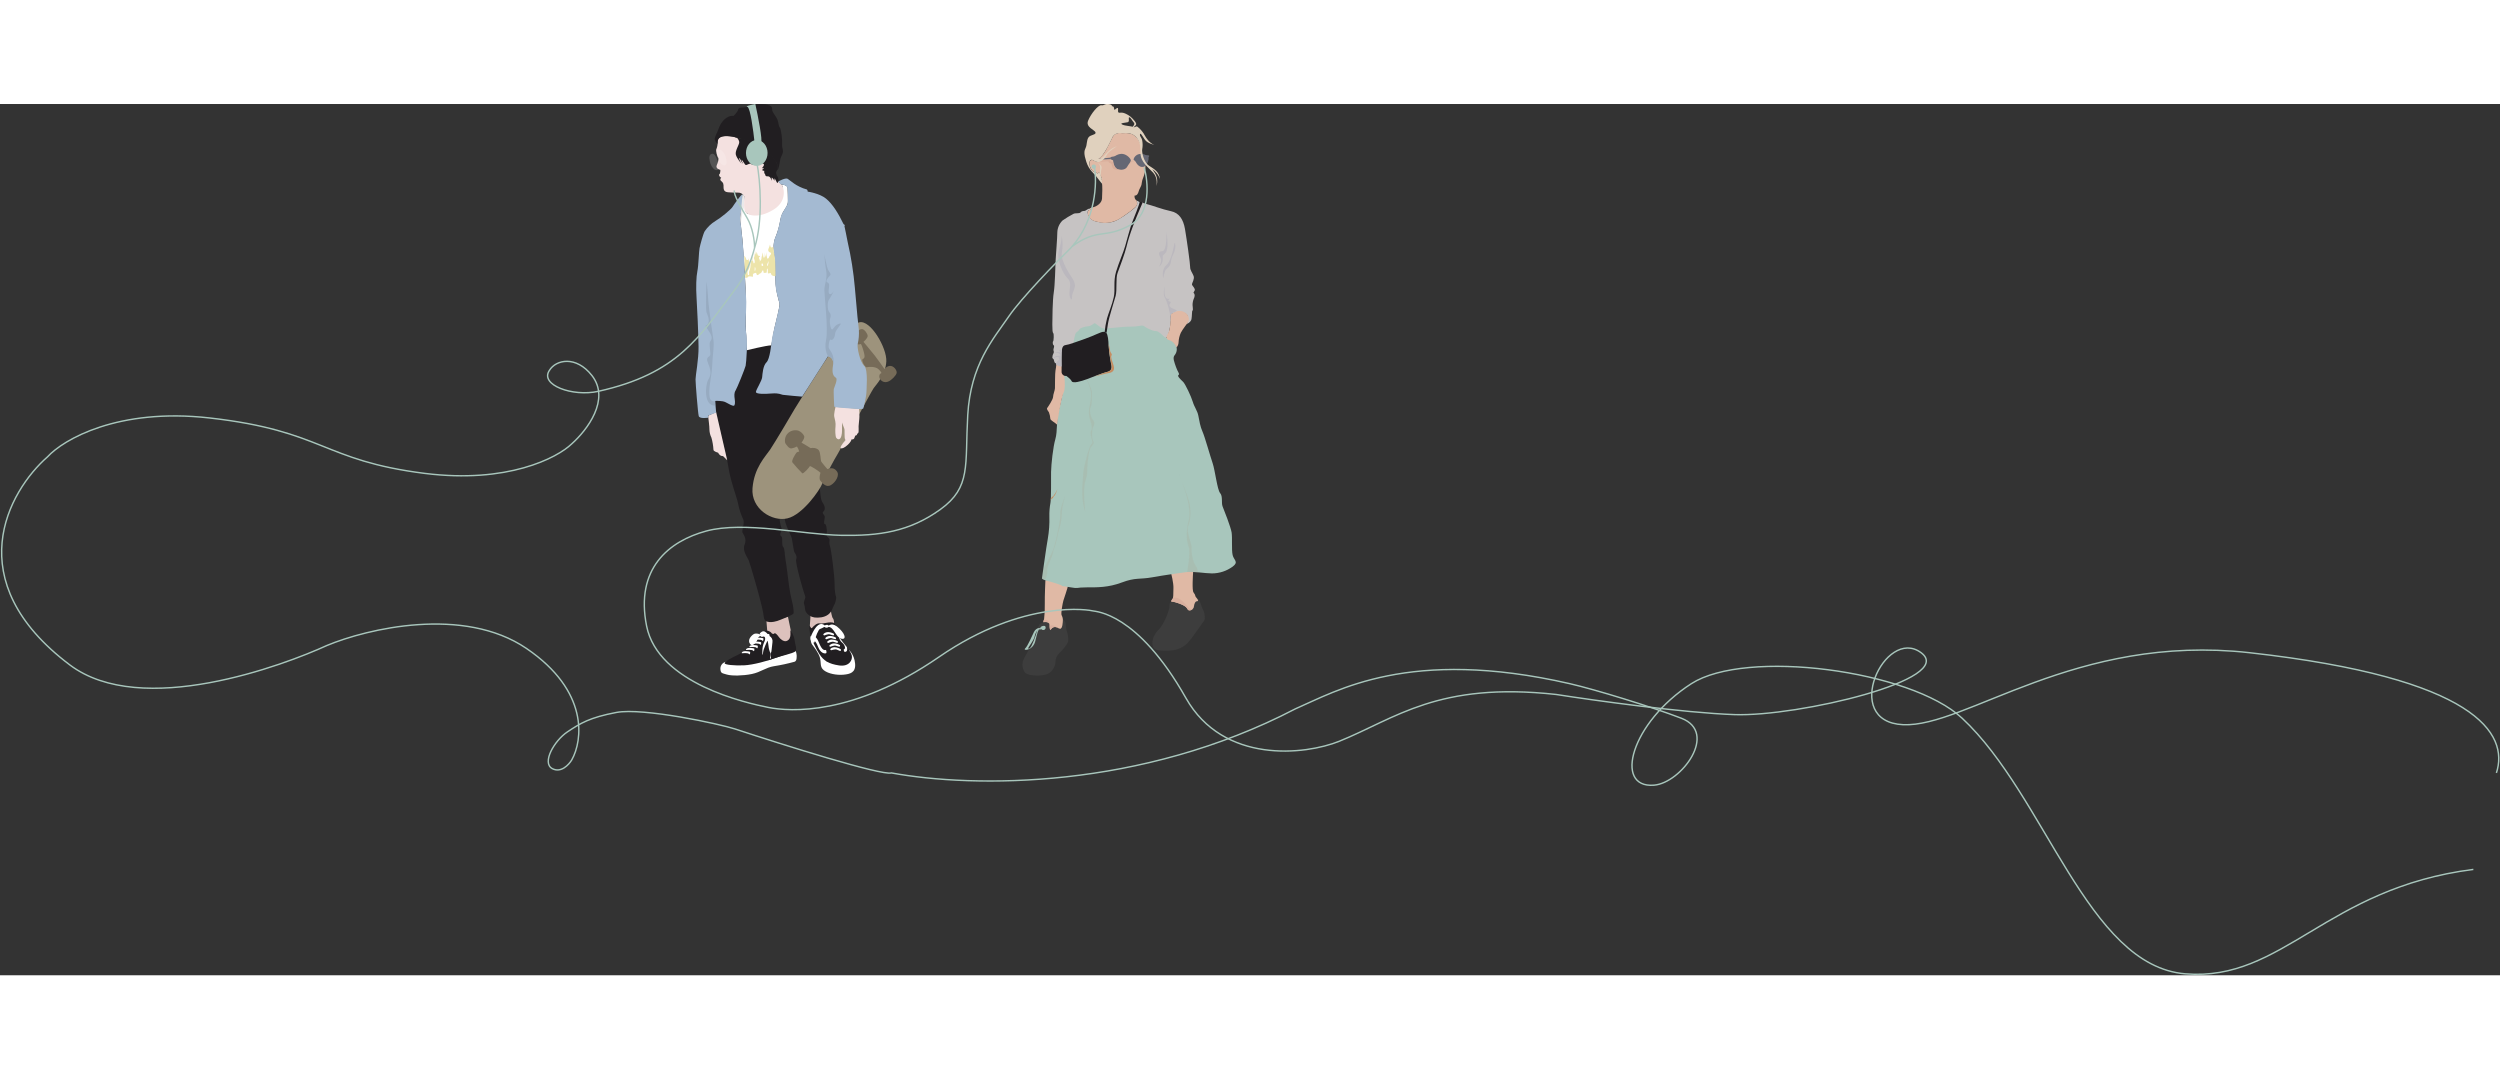 <svg width="1091" height="471" viewBox="0 0 1736 605" fill="none" xmlns="http://www.w3.org/2000/svg">
<rect x="0" y="0" width="1736" height="605" fill="#333333" stroke="none"/>
<g clip-path="url(#clip0_392_2296)">
<path d="M725.92 330.7C725.92 330.7 725.43 341.25 725.5 347.24C725.594 350.764 725.427 354.291 725 357.79C724.86 358.65 724.53 359.84 724.53 359.84C724.53 359.84 724.22 367.49 729.92 366.49C735.62 365.49 739.54 366.06 738.08 357.79C737.958 356.794 737.656 355.829 737.19 354.94C736.55 354.02 737.88 346.6 738.39 344.89C738.9 343.18 741.39 336.19 741.83 333.63C737.057 330.759 731.403 329.718 725.92 330.7Z" fill="#E0B9A5"/>
<path d="M813.19 325.7C813.19 325.7 815.04 332.76 814.83 336.4C814.62 340.04 814.99 343.24 814.02 344.02C813.05 344.8 813.54 346.59 813.54 346.59C813.54 346.59 823.6 355.15 827.66 351.87C831.72 348.59 835.36 347.66 830.26 342.17C830.026 341.066 829.524 340.036 828.8 339.17C827.66 337.9 828.36 327.07 828.51 324.93C828.66 322.79 813.19 325.7 813.19 325.7Z" fill="#E0B9A5"/>
<path d="M809.74 162.11C812.111 162.665 814.198 164.066 815.61 166.05C816.613 167.229 817.164 168.727 817.164 170.275C817.164 171.823 816.613 173.321 815.61 174.5C814.11 176.32 815.51 179.31 816.61 182.63C817.71 185.95 819.5 187.55 818.33 188.19C817.16 188.83 820.04 191.51 821.53 192.9C823.02 194.29 827.2 203.16 828.27 206.8C829.34 210.44 831.48 213 832.12 216.42C832.76 219.84 833.48 224.12 835.04 227.54C836.6 230.96 840.32 244.37 842.04 249.36C843.76 254.35 845.26 267.89 847.26 270.18C849.26 272.47 847.97 277.02 848.97 279.44C849.97 281.86 854.67 293.84 855.24 297.55C855.81 301.26 855.1 309.67 855.95 313.24C856.8 316.81 860.37 317.94 855.95 321.24C851.771 324.297 846.728 325.946 841.55 325.95C836.85 325.95 828.55 324.38 823.44 325.09C818.33 325.8 808.76 327.09 800.06 328.66C791.36 330.23 788.51 328.66 779.06 332.22C769.61 335.78 762.06 335.64 754.54 335.64C747.02 335.64 749.05 336.64 743.54 335.64C738.03 334.64 737.34 334.93 737.34 334.5C737.34 334.07 733.71 333.11 731.67 332.36C729.63 331.61 723.33 330.54 723.55 329.26C723.77 327.98 726.55 307.34 727.61 301.78C728.469 296.765 728.827 291.676 728.68 286.59C728.588 283.366 728.84 280.141 729.43 276.97C730.07 273.23 729.75 260.97 729.86 255.47C729.97 249.97 731.26 238.13 732.84 232.7C734.42 227.27 733.59 218.7 734.77 214.62C735.95 210.54 738.62 197.84 738.83 195.7C739.04 193.56 737.19 184.79 738.19 178.7C739.19 172.61 738.33 149.04 766.71 150.61C795.09 152.18 805 152 809.74 162.11Z" fill="#A8C6BC"/>
<path d="M738.08 357.79C738.696 358.261 739.196 358.865 739.543 359.559C739.889 360.252 740.073 361.015 740.08 361.79C740.233 363.905 740.667 365.99 741.37 367.99C741.58 368.99 742.22 372.48 741.37 374.2C739.851 376.672 738.015 378.934 735.91 380.93C733.67 383.18 732.91 384.93 732.91 387.46C732.91 389.99 730.91 395.15 725.74 396.33C720.57 397.51 713.13 396.76 711.74 394.73C710.743 393.369 710.145 391.758 710.012 390.077C709.88 388.395 710.218 386.71 710.99 385.21C712.99 381.21 716.23 376.21 718.26 371.63C720.29 367.05 719.97 363.72 721.89 361.36C723.81 359 728.74 359.36 728.74 361.47C728.74 363.58 728.95 366.28 729.92 364.68C730.376 363.976 731.089 363.477 731.907 363.29C732.725 363.103 733.584 363.243 734.3 363.68C735.8 364.42 736.55 364.96 737.3 363.35C738.05 361.74 738.08 357.79 738.08 357.79Z" fill="#3D3D3D"/>
<path d="M830.26 342.18C831.829 343.228 832.999 344.775 833.58 346.57C834.254 348.656 835.076 350.691 836.04 352.66C836.46 353.84 837.11 357.47 836.04 358.97C834.97 360.47 830.37 366.88 827.27 371.16C824.17 375.44 819.68 379.5 811.27 379.61C802.86 379.72 800.68 379.18 800.27 375.12C799.86 371.06 802.09 367.42 805.09 364.42C808.09 361.42 811.72 352.34 812.04 349.42C812.36 346.5 811.72 344.72 816.1 346C820.48 347.28 823.59 348.67 824.55 350.71C825.51 352.75 828.72 351.35 829.04 348.99C829.36 346.63 830.11 345.31 831.12 345.31C832.13 345.31 832.51 344.21 830.26 342.18Z" fill="#3D3D3D"/>
<path d="M725.92 362.82C725.34 361.69 722.15 362.82 722.47 363.82C722.47 363.82 719.69 363.32 717.98 366.62C716.27 369.92 713.81 376.23 711.88 378.05C709.95 379.87 717.26 379.65 718.88 373.05C720.5 366.45 720.88 364.49 722.45 364.81C724.02 365.13 722.45 364.28 722.45 364.28C721.831 364.361 721.253 364.633 720.796 365.057C720.339 365.482 720.026 366.039 719.9 366.65C719.29 368.92 716.59 377 715.14 377.81C713.69 378.62 713.4 378.4 715.14 375.9C716.88 373.4 718.34 370.95 718.59 369.23C718.84 367.51 721.41 362.36 723.59 365.06C723.886 365.218 724.221 365.289 724.555 365.264C724.89 365.24 725.211 365.12 725.48 364.92C725.784 364.674 725.993 364.331 726.073 363.948C726.153 363.566 726.099 363.167 725.92 362.82Z" fill="#A8C6BC"/>
<path d="M733.48 180.92C733.378 182.364 733.187 183.8 732.91 185.22C732.56 186.69 732.63 195.82 732.56 197.39C732.49 198.96 731.26 201.7 731.26 203.38C731.26 205.06 727.84 210.22 727.19 211.08C726.54 211.94 727.94 213.21 728.37 214.08C728.918 215.541 729.255 217.073 729.37 218.63C729.37 219.63 732.99 221.46 733.98 222.63C733.98 222.63 736.69 204.31 738.69 200.04C740.69 195.77 737.93 181.28 737.93 181.28C737.93 181.28 734.84 180.92 733.48 180.92Z" fill="#E0B9A5"/>
<path d="M757.26 73.55C757.26 73.55 757.05 72.38 756.09 72.7C755.13 73.02 753.84 74.09 753.31 74.2C752.78 74.31 751.38 74.09 750.42 75.2C749.46 76.31 746.78 75.52 745.42 76.27C742.794 77.638 740.258 79.175 737.83 80.87C735.608 83.046 734.308 85.992 734.2 89.1C734.2 93.1 733.2 104.71 733.02 108.56C732.84 112.41 732.59 125.56 731.74 130.81C730.89 136.06 730.74 149.2 730.74 153.05C730.74 156.9 730.85 158.61 731.39 159.14C731.93 159.67 731.71 164.6 731.28 164.81C730.85 165.02 730.96 167.27 731.71 167.59C732.46 167.91 731.39 170.16 731.49 170.8C731.59 171.44 732.03 172.3 731.6 172.94C731.089 173.862 730.795 174.888 730.74 175.94C730.74 176.8 731.6 176.94 731.74 177.44C731.88 177.94 732.16 179.9 732.91 179.9C733.66 179.9 733.55 180.97 733.55 180.97C733.55 180.97 736.01 182.47 737.72 182.15C739.43 181.83 745.53 165.36 745.53 165.36C745.53 165.36 746.23 159.53 747.4 158.62C748.57 157.71 749.17 157.39 749.6 156.43C750.03 155.47 753.6 154.43 755.8 154.29C758 154.15 759.59 152.04 760.29 152.2C760.99 152.36 764.83 156.2 767.13 155.95C769.43 155.7 776.54 155.09 780.07 154.77C783.6 154.45 788.2 154.77 790.87 154.13C793.54 153.49 794.29 154.02 794.72 154.45C795.15 154.88 800.07 157.76 802.53 157.66C804.99 157.56 807.98 161.66 809.16 162.15C810.34 162.64 811.3 160.33 811.83 158.09C812.409 155.518 812.803 152.908 813.01 150.28C813.12 148.35 812.47 146.22 813.54 145.68C814.61 145.14 819.1 143.54 822.85 145.25C826.6 146.96 824.26 152.7 824.26 152.7C824.26 152.7 826.94 151.52 827.37 149.38C827.8 147.24 827.58 143.38 828.11 143.38C828.64 143.38 828.11 140.6 828.11 139.53C828.109 138.001 828.415 136.488 829.01 135.08C829.65 133.87 829.86 132.16 829.01 131.37C828.16 130.58 830.2 129.95 829.57 128.37C828.94 126.79 827.57 126.02 827.72 125.02C827.87 124.02 829.58 121.45 828.86 119.46C828.14 117.47 826.37 115.39 826.44 113.25C826.51 111.11 824.05 93.76 822.87 86.91C821.69 80.06 818.81 75.58 813.04 74.4C807.27 73.22 799.13 70.12 797.04 69.69C794.95 69.26 791.9 67.77 791.58 68.09C791.26 68.41 789.76 66.81 789.44 67.34C789.12 67.87 791.05 69.69 787.44 72.58C783.83 75.47 777.39 80.28 773.22 81.67C769.05 83.06 761.99 82.31 759 80.82C756.01 79.33 753.26 73.45 757.26 73.55Z" fill="#C6C3C3"/>
<path d="M791.34 68.13C791.574 67.988 791.842 67.913 792.115 67.913C792.388 67.913 792.657 67.988 792.89 68.13C793.63 68.63 793.21 68.8 792.51 70.61C791.81 72.42 788.88 78.76 786.6 85.17C784.84 89.782 783.364 94.498 782.18 99.29C781.25 103.35 777.47 113.55 776.05 117.29C774.63 121.03 775.83 128.98 774.69 133.29C773.55 137.6 770.13 147.69 769.34 152.75C768.55 157.81 768.42 158.81 768.42 158.81L767.06 158.38C767.368 155.183 767.916 152.014 768.7 148.9C769.84 144.84 772.27 139.35 773.41 134.07C774.55 128.79 772.98 123.23 774.98 116.53C776.98 109.83 780.18 102.85 781.32 98.64C782.46 94.43 785.03 85.09 786.32 81.81C787.61 78.53 791.17 69.91 791.34 68.13Z" fill="#211E21"/>
<path d="M813.09 145.99C813.09 145.99 812.87 153.79 812 156.99C811.13 160.19 809.27 161.34 810.27 162.99C811.27 164.64 813.91 162.9 817.01 168.99C817.876 168.023 818.366 166.778 818.39 165.48C818.495 163.191 819.028 160.943 819.96 158.85C820.89 156.85 825.24 151.22 825.24 151.22C825.682 149.921 825.619 148.503 825.063 147.249C824.507 145.994 823.499 144.995 822.24 144.45C817.61 142.07 813.09 145.99 813.09 145.99Z" fill="#E0B9A5"/>
<path d="M789.02 23.15C790.48 24.04 792.19 27.73 792.46 29.6C792.73 31.47 792.19 33.99 792.46 35.16C792.73 36.33 795.46 40.94 795.4 43.72C795.335 46.368 794.772 48.98 793.74 51.42C792.83 53.5 792.94 55.05 792.62 56.18C792.3 57.31 791.02 59.28 790.75 60.45C790.48 61.62 789.63 63.82 787.86 63.56C787.715 64.27 787.798 65.008 788.096 65.668C788.394 66.329 788.892 66.879 789.52 67.24C789.52 67.24 789.23 67.24 789.52 68.31C789.672 68.908 789.649 69.537 789.454 70.121C789.259 70.707 788.9 71.223 788.42 71.61C786.354 73.486 784.148 75.201 781.82 76.74C778.58 78.91 776.15 81.08 771.2 82.15C766.25 83.22 763.29 82.07 760.58 81.47C759.462 81.205 758.427 80.668 757.565 79.908C756.703 79.147 756.042 78.187 755.64 77.11C754.88 75.3 755.41 73.34 757.19 73.55C757.182 73.418 757.147 73.29 757.089 73.171C757.031 73.053 756.949 72.947 756.85 72.86C756.55 72.68 756.85 72.13 759.19 71.63C761.53 71.13 765.07 68.85 765.25 65.63C765.43 62.41 765.61 56.82 765.18 54.63C765.388 53.222 765.194 51.783 764.62 50.48C763.62 48.24 763.37 47.48 763.05 47.42C762.73 47.36 762.97 48.07 762.52 48.12C761.239 47.874 760.015 47.393 758.91 46.7C757.895 45.654 757.156 44.373 756.76 42.97C756.29 41.2 756.51 39.97 757.16 39.27C757.477 39.017 757.868 38.874 758.273 38.861C758.679 38.849 759.078 38.968 759.41 39.2C759.9 39.52 761.9 40.46 761.9 40.46C761.9 40.46 761.32 40.17 762.36 40.3C763.4 40.43 761.49 39.15 763.53 37.58C765.57 36.01 767.24 33.3 768.43 31.13C769.62 28.96 771.15 26.02 771.88 24.46C772.61 22.9 773.26 21.2 775.5 20.46C777.74 19.72 777.78 20.36 780.72 20.2C782.686 20.064 784.657 20.369 786.49 21.09C787.441 21.633 788.296 22.329 789.02 23.15Z" fill="#E0B9A5"/>
<path d="M766.26 158.18C764.55 158.11 759.98 160.74 753.71 162.95C747.44 165.16 744.71 166.18 742.3 166.87C739.89 167.56 738.38 167.02 737.6 169.66C736.82 172.3 737.31 183.34 737.17 185.55C737.113 185.994 737.158 186.446 737.303 186.87C737.448 187.294 737.687 187.679 738.004 187.996C738.321 188.312 738.706 188.552 739.13 188.697C739.554 188.842 740.006 188.887 740.45 188.83C740.45 188.83 743.37 190.76 744.16 192.47C744.95 194.18 750.43 192.68 754.85 191.04C759.27 189.4 765.4 186.77 769.11 185.91C772.82 185.05 771.82 181.7 771.32 179.49C770.533 175.488 770.008 171.44 769.75 167.37C769.75 164.88 769.39 159.88 768.08 158.72C767.559 158.325 766.912 158.133 766.26 158.18Z" fill="#211E21"/>
<path d="M772.12 36.63C771.48 36.77 770.73 37.02 770.84 37.87C770.95 38.72 772.91 38.66 772.98 39.41C773.007 41.239 773.66 43.004 774.83 44.41C776.54 46.26 781.39 46.08 782.62 43.73C783.85 41.38 785.62 40.13 785.17 38.73C784.72 37.33 781.61 34.28 778.4 34.63C775.19 34.98 774.76 36.24 773.4 36.42L772.12 36.63Z" fill="#656774"/>
<path d="M791.63 34.7C790.644 34.77 789.701 35.13 788.92 35.735C788.138 36.34 787.554 37.163 787.24 38.1C786.88 39.17 788.02 39.01 788.59 40.1C789.16 41.19 791.02 44.28 793.94 43.64C796.86 43 797.29 39.29 797.5 38.72C797.71 38.15 797.39 37.06 797.63 36.83C798.11 36.39 798.34 35.54 796.95 35.57C796.424 35.605 795.896 35.53 795.4 35.35C794.238 34.758 792.924 34.532 791.63 34.7Z" fill="#656774"/>
<path d="M771.09 38.28L762.01 38.7L762.28 38.1L770.96 37.23C770.881 37.4 770.852 37.588 770.875 37.774C770.898 37.959 770.972 38.135 771.09 38.28Z" fill="#656774"/>
<path d="M737.11 182.26C737.11 182.26 737.02 176.26 737.05 175.7C737.08 175.14 737.18 171.7 737.34 170.51C737.34 170.51 734.34 170.63 736.02 171.83C737.7 173.03 737.44 172.83 736.13 172.39C734.956 172.069 733.711 172.125 732.57 172.55C731.99 172.82 734.57 172.55 735.11 173.09C735.65 173.63 736.83 174.29 736.24 174.64C735.65 174.99 733.78 174.64 732.84 175.25C731.9 175.86 731.32 176.25 731.45 176.59C731.58 176.93 731.91 177.39 732.15 176.59C732.39 175.79 734.05 175.53 734.82 175.7C735.59 175.87 734.95 177.02 735.65 177.04C736.35 177.06 733.97 178.49 733.94 179.04C733.91 179.59 733.07 179.98 733.07 179.98C733.134 180.014 733.19 180.063 733.233 180.121C733.277 180.18 733.306 180.248 733.32 180.32C733.357 180.525 733.357 180.735 733.32 180.94C734.472 181.65 735.766 182.1 737.11 182.26Z" fill="#BBB8BE"/>
<path d="M737.16 91.09C738.032 95.175 738.093 99.391 737.34 103.5C736.26 108.84 743.96 119.97 743.96 119.97C743.96 119.97 747.17 124.24 746.32 127.24C745.47 130.24 744.18 132.16 744.39 134.72C744.6 137.28 741.97 134.72 742.75 129.38C743.53 124.04 743.11 122.75 740.75 120.38C738.39 118.01 733.11 107.82 735.4 101.13C737.69 94.44 737.15 90.23 737.15 90.23" fill="#BBB8BE"/>
<path d="M809.98 88.53C809.98 88.53 810.48 102.21 807.06 102.21C803.64 102.21 804.92 104.99 805.99 107.13C807.06 109.27 804.84 112.98 804.84 112.98C804.84 112.98 807.78 111.2 807.42 106.7C807.06 102.2 812.69 107.56 809.98 88.53Z" fill="#BBB8BE"/>
<path d="M815.61 96.22C815.61 96.22 813.76 108.63 809.98 111.84C806.2 115.05 807.78 121.03 807.78 121.03C807.78 121.03 808.62 115.47 809.98 114.62C810.948 113.937 811.747 113.04 812.315 112C812.884 110.96 813.207 109.804 813.26 108.62C813.32 105.8 817.75 100.93 815.61 96.22Z" fill="#BBB8BE"/>
<path d="M808.77 127.02C808.94 125.31 807.27 131.94 808.77 134.29C810.27 136.64 812.45 143.82 812.91 149.7L813.01 145.92C814.121 145.082 815.347 144.408 816.65 143.92C818.29 143.44 815.56 142.45 814.44 142.05C813.32 141.65 810.98 140.29 812.65 138.36C814.32 136.43 809.74 137.8 811.82 135.72C813.9 133.64 807.56 139.43 808.77 127.02Z" fill="#BBB8BE"/>
<path d="M772.84 22.44C772.84 22.44 766.1 37.52 762.84 37.84C762.84 37.84 763.91 39.33 767.84 34.74C771.77 30.15 775.49 29.39 775.49 29.39C775.49 29.39 769.49 33.13 768.65 35.16C767.81 37.19 764.37 41.16 761.65 40.16C758.93 39.16 765.5 41.66 764.96 44.44C764.42 47.22 763.68 51.17 765.82 51.92C765.82 51.92 762.93 52.24 763.82 46.47C764.71 40.7 761.82 40.91 759.82 39.47C757.82 38.03 756.93 38.93 756.5 40.32C756.07 41.71 757.14 45.99 759.5 47.06C761.86 48.13 762.5 48.59 762.85 47.52C763.2 46.45 765.06 51.09 765.2 52.87C765.286 53.7 765.31 54.536 765.27 55.37C765.27 55.37 762.63 52.23 761.21 50.23C759.79 48.23 756.21 45.96 754.36 40.23C752.51 34.5 752.8 32.67 753.86 30.46C754.92 28.25 754.44 25.33 755.79 23.26C757.14 21.19 761.26 21.51 760.72 19.7C760.18 17.89 753.72 16.21 755.58 11.57C757.44 6.93 762.5 0.57 764.78 0.88C767.06 1.19 766.71 -0.33 769.7 0.02C772.69 0.37 771.84 1.73 772.91 1.73C773.98 1.73 773.26 4.73 774.26 3.87C775.26 3.01 776.33 2.02 776.4 3.44C776.47 4.86 775.76 6.37 778.11 6.01C780.46 5.65 783.74 7.72 785.11 8.86C786.48 10 789.64 13.32 788.89 14.39C788.14 15.46 786.74 16.7 785.46 16.7C785.46 16.7 788.66 14.35 787.38 12.96C786.1 11.57 785.14 9.22 784.17 9.22C783.2 9.22 784.71 12.22 783.1 12.64C781.49 13.06 777.1 13.17 779.25 14.24C781.4 15.31 785.51 15.24 786.79 15.96C788.07 16.68 788.72 14.96 789.89 15.79C792.083 17.503 793.873 19.677 795.13 22.16C797.22 25.85 800 27.93 801.5 28.36C801.5 28.36 796.79 27.36 795.08 24.88C793.37 22.4 791.87 19.54 791.6 21.03C791.33 22.52 792.83 23.23 793.16 25.37C793.533 27.353 793.533 29.387 793.16 31.37C792.73 33.19 794.16 40.37 797.86 42.82C801.56 45.27 804.92 46.88 805.56 52.44C805.56 52.44 804.81 48.59 800.11 45.17C800.11 45.17 800.53 45.92 802.03 48.06C802.836 49.375 803.343 50.851 803.515 52.384C803.688 53.916 803.522 55.468 803.03 56.93C803.03 56.93 804.21 51.48 800.79 47.74C797.37 44 791.98 40.25 791.98 34.19C791.98 28.13 791.34 25.85 789.06 23.19C786.78 20.53 784.06 20.13 781.29 20.27C778.52 20.41 775.26 19.3 772.84 22.44Z" fill="#E0D1BE"/>
<path d="M765.64 39.14L770.91 38.96C770.94 39.209 771.057 39.44 771.24 39.611C771.422 39.783 771.66 39.885 771.91 39.9C772.91 40.07 773 40.46 773 40.46C773.092 41.182 773.28 41.888 773.56 42.56C773.956 43.609 774.678 44.503 775.62 45.11C776.472 45.533 777.409 45.758 778.36 45.77C778.36 45.77 773.64 46.43 772.61 44.22C771.58 42.01 772.39 41.79 771.29 41.22C770.19 40.65 770.04 40.95 769.9 40.1C769.76 39.25 763.34 40.32 763.34 40.32C764.177 40.082 764.959 39.681 765.64 39.14Z" fill="#D9AD9A"/>
<path d="M787.41 39.52C787.41 39.52 785.52 39.17 784.86 40.6L784.62 40.95C784.575 41.024 784.525 41.094 784.47 41.16C784.47 41.16 785.47 40.81 785.59 40.44C785.809 40.131 786.121 39.898 786.48 39.776C786.839 39.654 787.227 39.648 787.59 39.76C787.59 39.76 787.5 39.54 787.41 39.52Z" fill="#D9AD9A"/>
<path d="M769.86 166.55C769.86 166.55 769.95 168.62 770.02 169.62C770.09 170.62 770.77 175.36 770.84 176C770.91 176.64 771.38 178.94 771.48 179.55C771.715 180.536 771.872 181.539 771.95 182.55C771.995 182.962 771.955 183.379 771.831 183.775C771.707 184.171 771.502 184.537 771.23 184.85C770.662 185.414 769.949 185.808 769.17 185.99C767.743 186.342 766.337 186.776 764.96 187.29C762.59 188.14 759.67 189.29 759.67 189.29C759.67 189.29 767.6 187.11 769.52 186.9C771.44 186.69 774.52 185.76 773.34 181.8C772.16 177.84 771.11 175.8 771.85 174.6C772.59 173.4 771.06 172.96 770.85 171.29C770.64 169.62 769.86 166.55 769.86 166.55Z" fill="#C68C60"/>
<g opacity="0.3">
<path opacity="0.3" d="M754.42 191.31C754.42 191.31 758.08 197.82 757.65 203.16C757.22 208.5 756.16 209.79 756.05 214.28C755.94 218.77 759.26 223.7 757.69 226.7C756.12 229.7 759.82 235.25 758.1 235.9C756.38 236.55 752.1 253.22 752.1 257.5C752.1 261.78 749.96 272.68 753.6 283.38C753.6 283.38 751.89 267.98 753.6 262.2C755.31 256.42 754.96 256.64 755.03 253.01C755.1 249.38 756.09 239.53 757.73 238.01C759.37 236.49 760 235.09 759.02 233.74C758.04 232.39 758.23 226.18 758.87 224.9C759.51 223.62 760.8 221.33 759.09 219.48C757.38 217.63 756.24 212.48 757.38 210.48C758.52 208.48 758.3 200.93 758.16 199.48C758.02 198.03 754.92 191.16 754.92 191.16L754.42 191.31Z" fill="#AD7351"/>
</g>
<path d="M734.34 267.32C733.653 268.947 732.766 270.482 731.7 271.89C730.56 273.03 729.7 273.49 729.7 274.03C729.7 274.57 729.61 275.58 729.61 275.58C729.61 275.58 729.9 274.01 730.41 273.96C730.646 273.932 730.866 273.829 731.038 273.664C731.209 273.5 731.322 273.284 731.36 273.05C731.36 272.69 732.28 271.92 732.52 271.66C733.259 270.272 733.868 268.819 734.34 267.32Z" fill="#C68C60"/>
<g opacity="0.3">
<path opacity="0.3" d="M739.41 272.89C739.99 270.68 735.84 281.44 736.26 284.43C736.68 287.42 733.64 302.19 731.96 307.53C730.28 312.87 724.39 323.02 724.39 323.02C724.39 323.02 724.27 324.29 724.2 324.57C724.2 324.57 724.2 324.92 724.12 325.08C724.04 325.24 724.01 325.84 723.97 326.08C723.93 326.32 723.82 327.08 723.81 327.24C723.8 327.4 723.71 328.13 723.67 328.31C723.63 328.49 723.59 328.95 723.55 329.09C723.528 329.165 723.522 329.244 723.532 329.321C723.543 329.399 723.569 329.473 723.61 329.54C723.956 329.968 724.429 330.276 724.96 330.42C724.96 330.42 726.07 331.16 726.96 327.17C727.85 323.18 726.6 324.96 727.45 321.82C728.3 318.68 730.52 314.76 730.95 312.56C731.23 310.813 731.734 309.108 732.45 307.49C733.3 305.43 734.73 297.87 735.37 295.8C736.461 292.627 737.084 289.312 737.22 285.96C737.412 281.53 738.148 277.141 739.41 272.89Z" fill="#AD7351"/>
</g>
<g opacity="0.3">
<path opacity="0.3" d="M818.39 256.2C818.39 256.2 828.15 278.45 825.52 288.71C822.89 298.97 824.3 304.11 825.52 307.96C826.74 311.81 824.31 324.96 824.31 324.96C824.31 324.96 829.86 324.96 831.83 325.25C831.827 323.558 831.276 321.913 830.26 320.56C828.66 318.74 827.05 311.36 827.48 308.56C827.91 305.76 823.48 296.56 825.11 292.95C826.74 289.34 827.16 283.22 826.11 277.76C825.06 272.3 818.39 256.2 818.39 256.2Z" fill="#AD7351"/>
</g>
<path d="M724.43 359.76C724.971 359.615 725.531 359.554 726.09 359.58C726.678 359.578 727.259 359.708 727.79 359.96C728.147 360.11 728.452 360.36 728.67 360.68C728.851 360.98 728.925 361.332 728.88 361.68C728.88 361.88 728.94 363.52 729.01 363.91C729.08 364.3 729.22 365.09 729.43 365.05C729.64 365.01 729.79 364.69 730.02 364.39C730.32 363.952 730.735 363.606 731.22 363.39C731.77 363.175 732.364 363.099 732.95 363.17C733.437 363.239 733.912 363.377 734.36 363.58C734.36 363.58 730.89 360.99 729.18 362.37C729.145 362.351 729.114 362.324 729.09 362.292C729.067 362.26 729.051 362.223 729.043 362.184C729.035 362.145 729.036 362.104 729.046 362.065C729.056 362.027 729.074 361.991 729.1 361.96C729.29 361.69 728.4 357.33 724.77 358.19L724.43 359.76Z" fill="#D9AF9E"/>
<path d="M813.31 345.55C813.919 345.471 814.538 345.515 815.13 345.68C816.33 345.96 818.13 346.59 818.76 346.8C820.084 347.246 821.355 347.836 822.55 348.56C823.279 348.968 823.897 349.548 824.35 350.25C824.59 350.61 824.85 351.51 825.72 351.58C826.138 351.611 826.558 351.549 826.95 351.401C827.342 351.252 827.697 351.02 827.99 350.72C828.496 350.217 828.816 349.558 828.9 348.85C828.9 348.85 828.24 350.94 826.84 350.85C825.44 350.76 821.98 344.62 817.84 343.07C817.13 342.919 816.412 342.805 815.69 342.73C815.283 342.724 814.876 342.768 814.48 342.86C814.435 343.222 814.298 343.567 814.08 343.86C813.825 344.058 813.621 344.316 813.487 344.61C813.353 344.905 813.292 345.227 813.31 345.55Z" fill="#D9AF9E"/>
<circle cx="759.5" cy="43.5" r="1.5" fill="#A8C6BC"/>
</g>
<g clip-path="url(#clip1_392_2296)">
<g opacity="0.4">
<path opacity="0.4" d="M493.99 34.71C491.57 35.43 492.91 40.01 493.35 41.42C493.87 43.06 495.96 46.56 498.15 45.84C498.15 45.84 500.58 45.12 498.44 39.62C496.3 34.12 495.21 34.29 493.99 34.71Z" fill="white"/>
</g>
<path d="M532.23 359.17L532.75 365.7C532.75 365.7 538.25 375.21 544.75 374.12C551.25 373.03 549.15 365.71 549.15 365.71L547.15 356.03L532.23 359.17Z" fill="#DCC1BC"/>
<path d="M562.85 354.98L562.35 362.3C562.35 362.3 564.87 374.51 579.21 360.41C579.21 360.41 579.15 357.94 578.38 357.16C577.61 356.38 576.86 351.49 576.86 351.49L562.85 354.98Z" fill="#DCC1BC"/>
<path d="M552.48 379.77C552.902 380.742 553.149 381.782 553.21 382.84C553.21 384.15 553.38 386.73 551.73 387.29C547.011 388.599 542.219 389.634 537.38 390.39C531.75 391.26 528.26 394.53 522.07 395.8C515.88 397.07 508.16 397.19 504.76 396.19C501.36 395.19 500.48 395.32 500.26 392.57C500.137 391.439 500.419 390.3 501.057 389.357C501.694 388.414 502.645 387.728 503.74 387.42C505.8 386.73 534.14 386.13 534.14 386.13L552.48 379.77Z" fill="white"/>
<path d="M562.93 369.28C562.93 369.28 562.5 373.44 564.01 375.44C565.52 377.44 568.2 380.88 569.3 384.31C570.4 387.74 569.01 390.77 572.09 393.21C575.17 395.65 581.09 396.7 585.64 396.29C590.19 395.88 594.36 394.9 593.78 388.56C593.2 382.22 589.69 379.34 589.69 379.34L574.21 387.22L562.93 369.28Z" fill="white"/>
<path d="M509.59 167.42C509.59 167.42 532.12 166.77 555.67 163.63C555.67 163.63 568.23 261.23 569.01 265.15C569.79 269.07 569.41 274.15 571.27 276.85C573.13 279.55 573.13 281.85 571.74 283.02C570.35 284.19 572.79 285.34 572.74 286.74C572.69 288.14 571.64 291.62 572.74 291.62C573.84 291.62 574.19 295.23 574.19 296.97C574.19 298.71 573.26 299.53 575.12 301.04C576.98 302.55 575.23 303.6 576.28 306.74C577.33 309.88 579.54 327.91 579.54 333.26C579.54 338.61 580.12 340.82 580.54 342.1C580.96 343.38 579.85 347.1 579.15 348.03C578.45 348.96 577.87 352.45 575.08 354.54C572.29 356.63 568.33 356.87 565.54 356.54C564.3 356.358 563.115 355.905 562.069 355.214C561.024 354.523 560.143 353.61 559.49 352.54C558.8 351.03 559.03 348.82 558.33 347.19C557.63 345.56 559.84 343.12 559.03 341.49C558.22 339.86 552.03 318.49 552.87 316.14C553.71 313.79 552.05 311.95 551.59 311.14C551.13 310.33 550.45 304.42 549.85 301.71C549.25 299 544.73 291.94 544.73 286.36C544.73 280.78 540.31 279.85 541.25 287.75C542.19 295.65 543.46 293.57 542.25 297.06C541.04 300.55 542.72 299.38 543.07 301.24C543.42 303.1 542.72 306.59 543.88 307.64C545.04 308.69 544.81 313.11 545.39 315.9C545.97 318.69 547.6 332.3 547.95 334.9C548.441 338.382 549.109 341.836 549.95 345.25C550.53 347.11 551.58 353.04 550.88 353.97C550.18 354.9 541.88 358.27 539.71 358.97C537.54 359.67 530.87 361.18 530.41 356.41C529.95 351.64 528.2 346.06 527.27 342.11C526.34 338.16 520.68 318.6 519.85 316.71C519.02 314.82 515.31 310.2 517.06 305.9C518.81 301.6 516.13 298.9 515.54 297.52C514.95 296.14 517.29 290.78 516.13 288.52C514.548 285.184 513.376 281.668 512.64 278.05C512.4 275.84 510.31 270.29 507.87 261.61C505.43 252.93 505.66 248.28 502.87 238.51C500.08 228.74 495.31 202.11 494.73 200.36C494.15 198.61 509.59 167.42 509.59 167.42Z" fill="#211E21"/>
<path d="M549.15 365.71C549.15 365.71 551.51 369.29 551.77 372.26C552.03 375.23 553.77 378.62 552.21 380.11C550.65 381.6 541.98 383.25 537.71 384.9C533.44 386.55 523.07 389.53 516.53 389.79C509.99 390.05 503.19 389.44 503.19 388.3C503.19 387.16 507.81 384.64 511.91 382.72C516.01 380.8 522.99 376.01 525.6 370.34C528.21 364.67 534.06 364.67 535.98 367.63C535.98 367.63 537.18 368.42 537.71 367.63C538.24 366.84 539.99 368.85 540.87 370.16C541.75 371.47 544.27 373.65 546.27 372.87C548.27 372.09 548.8 370.25 548.89 368.59C548.98 366.93 548.65 364.87 549.15 365.71Z" fill="#211E21"/>
<path d="M562.32 362.3C562.32 362.3 563.02 364.83 563.98 363.7C564.94 362.57 567.3 360.12 569.48 360.7C571.66 361.28 578.9 358.08 580.12 361.65C581.34 365.22 582.3 369.59 584.12 372.21C585.94 374.83 590.66 379.71 591.45 382.85C592.24 385.99 589.7 390.91 582.64 389.85C575.58 388.79 572 386.65 569.03 382.03C566.516 378.029 564.466 373.755 562.92 369.29C561.97 366.4 561.91 361.28 562.32 362.3Z" fill="#211E21"/>
<path d="M564.68 369.37C564.68 369.37 566.77 369.72 568.08 372.68C569.39 375.64 570.96 380.1 573.58 379.05C573.58 379.05 574.36 381.05 573.58 381.4C572.8 381.75 569.82 381.58 568.08 376.96C566.34 372.34 564.68 372.25 564.68 372.25V369.37Z" fill="white"/>
<path d="M582.37 368.58C582.37 368.58 582.47 372.22 584.65 373.9C586.83 375.58 587.44 378.61 585.96 378.61C585.96 378.61 585.61 380.88 587.27 380.36C588.93 379.84 588.05 377.11 588.05 377.11C588.05 377.11 586.15 374.78 585.32 373.72C584.49 372.66 582.35 370.15 582.37 368.58Z" fill="white"/>
<path d="M534.32 369.37C535.075 369.792 535.681 370.438 536.054 371.219C536.426 372 536.547 372.877 536.4 373.73C535.93 376.78 535.85 380.45 535.4 380.86C534.95 381.27 535.4 385.03 535.4 385.03H534.65C534.65 385.03 535.25 382.17 534.95 381.26C534.226 379.715 533.793 378.051 533.67 376.35C533.2 372.74 532.91 372.68 532.91 372.68C531.933 374.708 531.058 376.784 530.29 378.9C530.006 379.968 529.812 381.059 529.71 382.16L529.36 382.39V379.78C529.369 377.739 529.783 375.719 530.58 373.84C531.81 371.52 531.51 369.43 529.83 369.84C529.53 370.016 529.173 370.066 528.835 369.98C528.498 369.894 528.209 369.678 528.03 369.38C527.571 369.521 527.157 369.78 526.828 370.131C526.5 370.482 526.27 370.912 526.16 371.38C525.82 372.94 522.85 377.48 520.87 374.95C518.89 372.42 521.28 369.51 523.26 368.18C525.24 366.85 528.85 368.71 528.85 368.71C528.85 368.71 526.99 368.01 527.73 367.43C528.47 366.85 529.73 365.43 531.35 366.5C532.97 367.57 532.69 367.9 532.69 367.9C532.69 367.9 534.85 367.71 534.32 369.37Z" fill="white"/>
<path d="M515.05 381.4C515.05 381.4 519.44 380.88 520.12 381.93C520.8 382.98 521.12 380.59 520.81 380.36C520.5 380.13 514.99 379.08 515.05 381.4Z" fill="white"/>
<path d="M518 379.16C518 379.16 522.38 378.64 523.07 379.68C523.76 380.72 524.07 378.34 523.75 378.11C523.43 377.88 517.94 376.83 518 379.16Z" fill="white"/>
<path d="M520.36 377.16C520.36 377.16 524.75 376.64 525.43 377.69C526.11 378.74 526.43 376.34 526.12 376.11C525.81 375.88 520.3 374.84 520.36 377.16Z" fill="white"/>
<path d="M522.72 374.76C522.72 374.76 527.11 374.23 527.79 375.28C528.47 376.33 528.79 373.94 528.47 373.71C528.15 373.48 522.66 372.43 522.72 374.76Z" fill="white"/>
<path d="M524.24 372.04C524.24 372.04 528.63 371.52 529.32 372.56C530.01 373.6 530.32 371.22 530 370.99C529.68 370.76 524.19 369.71 524.24 372.04Z" fill="white"/>
<path d="M572.44 363.09C571.446 363.696 570.394 364.202 569.3 364.6C568.43 364.77 566.05 370.17 565.82 372.96C565.59 375.75 561.82 372.96 563.09 369.73C564.36 366.5 568.25 358.2 572.73 362.1C572.73 362.1 574.42 361.1 575.17 362.04C575.76 362.79 577.5 358.9 583.08 364.48C587.65 369.05 587.39 372.22 583.96 371.23C580.53 370.24 579.07 363.38 575.41 363.09C575.007 363.465 574.476 363.674 573.925 363.674C573.374 363.674 572.844 363.465 572.44 363.09Z" fill="white"/>
<path d="M577.15 379.31C577.15 379.31 579.9 378.44 580.86 378.79C581.82 379.14 582.78 379.62 583.3 379.79C583.82 379.96 584.17 379.17 583.91 378.73C583.65 378.29 581.38 377.24 579.59 377.19C577.8 377.14 575.36 378.61 577.15 379.31Z" fill="white"/>
<path d="M576.55 376.89C576.55 376.89 579.22 375.8 580.2 376.07C581.18 376.34 582.2 376.75 582.72 376.86C583.24 376.97 583.53 376.16 583.24 375.74C581.913 374.916 580.37 374.509 578.81 374.57C577.03 374.71 574.71 376.34 576.55 376.89Z" fill="white"/>
<path d="M575.06 374.24C575.06 374.24 577.73 373.15 578.72 373.42C579.71 373.69 580.72 374.09 581.23 374.2C581.74 374.31 582.05 373.51 581.75 373.09C581.45 372.67 579.11 371.81 577.33 371.91C575.55 372.01 573.23 373.71 575.06 374.24Z" fill="white"/>
<path d="M573.77 371.71C573.77 371.71 576.44 370.62 577.42 370.89C578.4 371.16 579.42 371.57 579.94 371.67C580.46 371.77 580.76 370.98 580.46 370.56C579.133 369.736 577.59 369.329 576.03 369.39C574.25 369.48 571.93 371.15 573.77 371.71Z" fill="white"/>
<path d="M572.38 369.04C572.38 369.04 575.04 367.95 576.03 368.22C577.02 368.49 578.03 368.9 578.54 369C579.05 369.1 579.36 368.31 579.06 367.89C577.739 367.061 576.198 366.653 574.64 366.72C572.85 366.82 570.54 368.49 572.38 369.04Z" fill="white"/>
<path d="M542.57 55.82C542.57 55.82 544.06 57.05 543.36 59.82C542.66 62.59 541.73 67.03 538.24 70.17C534.75 73.31 530.1 75.63 527.08 75.75C524.06 75.87 521.23 76.88 519.4 76.27C517.57 75.66 517.48 73.48 517.48 72.52C517.48 71.56 517.42 65.34 516.84 64.29C516.556 63.732 516.162 63.239 515.68 62.84C515.68 62.84 515.76 67.35 515.62 69.27C515.48 71.19 513.93 77.48 514.13 80.71C514.33 83.94 515.51 93.86 515.51 93.86L516.97 113.71L517.7 127.77C517.7 127.77 517.95 145.77 517.91 147.04C517.87 148.31 517.79 156.72 518.01 158.23C518.23 159.74 518.61 170.97 518.61 170.97C518.61 170.97 532.02 167.65 535.61 167.57C535.61 167.57 537.23 157.88 538.01 154.57C538.79 151.26 541.68 140.19 541.32 138.57C540.96 136.95 538.52 129.57 538.49 122.45C538.46 115.33 538.49 109.54 538.14 107.45C537.685 105.092 537.388 102.707 537.25 100.31C537.032 97.466 537.531 94.612 538.7 92.01C539.999 88.784 540.965 85.433 541.58 82.01C541.877 79.621 542.591 77.302 543.69 75.16C545.26 72.49 547.31 70.26 547.15 67.16C546.99 64.06 547.09 59.92 546.92 58.51C546.75 57.1 545.79 56.23 542.57 55.82Z" fill="white"/>
<path d="M572.04 179.83C572.04 179.83 589.04 153.57 596.74 151.6C604.44 149.63 615.93 169.39 615.46 178.69C614.99 187.99 608.72 194.51 606.74 197.19C604.76 199.87 584.3 238.82 581.85 242.71C579.4 246.6 572.44 259.57 570.92 263.71C569.4 267.85 557.55 285.11 546.85 287.71C536.15 290.31 521.38 281.08 522.54 266.77C523.7 252.46 531.54 244.77 534.75 240.02C537.96 235.27 550.34 214.35 551.75 211.84C553.16 209.33 572.04 179.83 572.04 179.83Z" fill="#9D937C"/>
<path d="M600.08 173.29C600.08 173.29 601.03 176.51 599.3 176.95C597.57 177.39 600.61 183.23 601.96 182.79C603.31 182.35 607.96 182.24 609.96 184.1C611.96 185.96 612.46 186.95 611.64 187.1C610.82 187.25 609.91 189.32 611.19 191.1C611.771 191.991 612.652 192.646 613.674 192.945C614.695 193.244 615.79 193.167 616.76 192.73C619.09 191.85 622.29 188.48 622.63 186.8C622.97 185.12 621.01 182.32 618.8 181.91C616.59 181.5 614.44 183.48 614.15 184C614.15 184 609.55 177.32 607.46 174.7C605.37 172.08 599.61 165.16 599.61 165.16C599.61 165.16 602.51 162.72 602.51 161.09C602.51 159.46 600.25 156.44 598.74 156.33C597.23 156.22 594.55 157.26 593.68 162.66C592.81 168.06 597.17 166.91 597.68 166.66C598.19 166.41 599.85 172.01 600.08 173.29Z" fill="#766B58"/>
<path d="M556.56 235.13C556.56 235.13 559.09 231.99 558.39 230.51C557.547 228.866 556.157 227.568 554.46 226.84C553.252 226.48 551.974 226.428 550.741 226.688C549.508 226.949 548.359 227.513 547.4 228.33C544.61 230.68 544.78 234.95 545.48 235.83C546.18 236.71 547.84 239.49 549.75 239.14C551.029 238.878 552.264 238.437 553.42 237.83C554.137 238.929 554.667 240.138 554.99 241.41C554.62 241.389 554.25 241.448 553.905 241.583C553.56 241.718 553.248 241.924 552.99 242.19C552.29 243.07 549.42 247.69 550.2 248.82C552.366 251.466 554.666 253.999 557.09 256.41C557.88 257.02 562.15 252.14 562.33 251.53C562.51 250.92 568.43 254.75 569.74 256.06C569.74 256.06 568.36 260.15 569.74 261.69C571.12 263.23 573.66 266.69 577.15 264.52C580.64 262.35 582.82 257.72 581.43 255.52C580.04 253.32 578.11 252.12 574.54 253.52C574.54 253.52 570.54 248.9 570.18 248.12C569.82 247.34 569.83 241.92 568.52 240.35C567.21 238.78 564.16 238.52 562.94 238.96C562.93 238.97 557.69 235.71 556.56 235.13Z" fill="#766B58"/>
<path d="M542.57 55.82C541.537 54.967 540.584 54.023 539.72 53C538.24 51.26 525.45 32.39 519.17 27.16C512.89 21.93 503.53 21.92 501.49 22.56C499.45 23.2 498.29 24.13 498.35 26.56C498.364 28.278 498.023 29.98 497.35 31.56C497 32.56 498.02 36.47 498.72 37.28C499.42 38.09 498.31 41.15 497.79 42.28C497.27 43.41 497.27 44.98 500.23 45.76C500.23 45.76 500.23 48.29 499.62 48.64C499.01 48.99 499.31 50.56 500.86 51.17C500.86 51.17 499.62 52.17 500.49 53.17C501.36 54.17 502.32 54.39 502.41 56.4C502.5 58.41 501.98 60.93 505.46 61.28C508.94 61.63 511.92 61.34 513.66 61.63C514.364 61.795 515.02 62.123 515.576 62.586C516.131 63.05 516.571 63.637 516.86 64.3C517.07 64.97 516.05 72.74 517.5 74.89C518.95 77.04 525.99 80 536.81 73.55C547.63 67.1 543.93 56.63 542.57 55.82Z" fill="#F4E1E0"/>
<path d="M580.17 210.44C580.17 210.44 578.89 215.33 579.32 217.16C579.75 218.99 580.49 221.61 580.17 223.96C579.85 226.31 580.04 230.81 580.68 231.77C581.32 232.73 582.68 233.47 583.68 231.9C584.68 230.33 584.76 226.99 584.68 225.77C584.649 224.235 584.699 222.7 584.83 221.17C585.2 222.567 585.664 223.936 586.22 225.27C586.84 226.49 585.98 231.5 587.02 233.36C587.02 233.36 583.75 237.36 583.69 238.44C583.63 239.52 585.2 239.32 587.02 238.01C588.84 236.7 591.02 234.61 591.28 232.86C591.28 232.86 592.68 233.21 593.2 232.08C593.487 231.489 593.722 230.873 593.9 230.24C594.069 230.257 594.239 230.238 594.4 230.184C594.56 230.13 594.708 230.042 594.832 229.927C594.956 229.811 595.054 229.671 595.119 229.514C595.184 229.358 595.215 229.189 595.21 229.02C595.513 228.886 595.769 228.665 595.947 228.386C596.125 228.107 596.217 227.781 596.21 227.45C596.3 226.19 596.21 225.01 596.21 223.7C596.21 222.39 596.76 219.06 596.78 217.12C596.8 215.18 596.56 211.8 596.56 211.8C596.56 211.8 583.02 210.26 580.17 210.44Z" fill="#F4E1E0"/>
<path d="M491.85 217.77C491.85 217.77 492.68 223.96 492.63 226.14C492.69 228.082 493.167 229.989 494.03 231.73C494.788 234.433 495.254 237.208 495.42 240.01C495.34 241.32 498.65 242.11 498.65 242.11C498.65 242.11 499.79 244.71 502.05 244.46C502.05 244.46 504.13 246.56 504.97 247.39L497.29 213.99C497.29 213.99 493.39 215.51 492.66 215.99C491.93 216.47 491.66 216.36 491.85 217.77Z" fill="#F4E1E0"/>
<path d="M511.65 23.32C511.65 23.32 513.56 25.09 513.29 26.92C513.02 28.75 510.42 32.51 510.94 35.04C511.46 37.57 514.86 41.49 514.86 41.49C514.86 41.49 512.95 38.35 513.38 37.65C513.81 36.95 514.43 40.27 516.09 41.49C515.529 40.707 515.141 39.814 514.95 38.87C514.95 37.87 517.13 42.1 517.83 42.36C518.53 42.62 520.83 40.79 521.49 41.58C522.15 42.37 523.81 42.41 524.96 42.39C526.11 42.37 528.05 40.83 529.87 41.39C531.69 41.95 529 44.62 529 44.62C529.513 44.6 530.019 44.498 530.5 44.32C530.159 44.92 529.692 45.439 529.13 45.84C529.13 45.84 530.06 46.5 530.53 46.37C531 46.24 530.3 47.76 531 48.37C531.7 48.98 531 50.37 533.1 50.21C535.2 50.05 535.91 53.39 535.86 53.56C535.81 53.73 535.92 51.99 535.86 51.24C535.8 50.49 537.66 52.75 537.66 53.24C537.66 53.73 537.89 52.17 537.89 51.66C537.89 51.15 539 53.83 539.52 54.58C540.04 55.33 540.52 53.79 540.52 53.79C540.52 53.79 540.7 51.44 539.95 50.45C539.2 49.46 538.49 47.66 539.25 46.67C540.01 45.68 540.01 42.67 540.01 42.67C538.218 38.21 535.386 34.243 531.75 31.1C525.51 25.64 513.28 23.71 511.65 23.32Z" fill="#211E21"/>
<path d="M498.32 27.62C498.32 27.62 496.02 25.88 496.32 23.96C496.62 22.04 497.89 20.38 499.11 16.81C500.33 13.24 504.11 7.73 509.4 8.26C509.4 8.26 512.4 5.38 512.54 3.9C512.68 2.42 514.81 2.41 516.03 2.41C517.25 2.41 522.4 1.11 523.03 0.5C523.66 -0.11 530.18 -0.2 532.88 0.5C535.58 1.2 536.29 2.07 536.2 3.9C536.11 5.73 538.81 8.35 539.77 10.61C540.73 12.87 540.56 15.32 541.52 16.37C542.48 17.42 543.35 25.45 543.09 27.62C542.83 29.79 543.79 31.46 543.7 33.12C543.61 34.78 542.13 36.78 541.87 38.26C541.61 39.74 540.67 46.26 539.7 45.77C539.7 45.77 540.16 42.77 539.4 41.22C538.64 39.67 535.4 33.51 530.8 30.36C526.2 27.21 514.9 23.8 509.44 22.78C503.98 21.76 497.59 21.58 498.32 27.62Z" fill="#211E21"/>
<g opacity="0.4">
<path opacity="0.4" d="M498.61 31.87C497.18 32.38 497.42 35.76 498.42 38.02C499.42 40.28 501.81 43.59 503.7 42.39C505.59 41.19 503.83 35.91 503.15 34.81C502.47 33.71 501.02 31 498.61 31.87Z" fill="white"/>
</g>
<path d="M540.45 53.79C540.45 53.79 545.34 51 546.96 51.93C548.58 52.86 552.66 57.28 560.34 59.37C560.527 59.562 560.67 59.791 560.759 60.043C560.849 60.295 560.883 60.564 560.86 60.83C560.86 60.83 569.12 61.99 573.65 65.74C578.18 69.49 582.12 75.86 585.78 83.45C585.78 83.45 587.09 83.88 586.39 84.84C586.39 84.84 588.13 92.95 588.66 96.01C591.033 106.349 592.684 116.841 593.6 127.41C595 144.5 596.04 153.81 596.39 156.71C596.612 160.065 596.339 163.434 595.58 166.71C595 168.92 597.21 179.27 600.11 181.83C603.01 184.39 601.62 198.92 601.62 200.67C601.62 202.42 599.76 211.13 599.41 211.48C599.06 211.83 596.62 211.95 591.27 211.48C585.92 211.01 579.27 210.78 579.27 209.97C579.27 209.16 578.68 199.04 579.03 197.76C579.38 196.48 581.94 191.13 580.43 190.08C578.92 189.03 577.43 187.41 578.43 181.59C579.43 175.77 574.94 175.2 574.94 175.2L557.03 203.2C557.03 203.2 544.94 202.2 543.54 201.93C542.14 201.66 540.87 200.65 536.21 200.99C531.55 201.33 524.47 201.69 524.93 199.72C525.39 197.75 529 192.16 529.24 189.72C529.48 187.28 529.82 181.72 532.24 179.37C534.66 177.02 535.5 167.28 536.08 163.09C536.66 158.9 541.31 141.46 541.31 139.37C541.31 137.28 538.4 130.37 538.4 123.55C538.4 116.73 538.4 109.13 537.94 106.8C537.48 104.47 536.19 97.27 538.4 92.5C540.61 87.73 541.66 80.98 542.24 78.31C542.82 75.64 547.01 70.31 547.01 68.77C547.01 67.23 547.59 58.54 546.31 57.26C545.03 55.98 542.01 55.75 542.01 55.75L540.45 53.79Z" fill="#A4BAD2"/>
<path d="M515.48 62.8C515.48 62.8 515.56 65.54 515.67 68.09C515.78 70.64 513.67 77.63 514.05 80.09C514.43 82.55 516.84 106.49 516.84 109.98C516.84 113.47 518.12 134.87 518.24 137.43C518.36 139.99 517.24 154.64 518.24 159.76C519.24 164.88 518.24 179.76 517.77 181.76C517.3 183.76 511.77 197.46 510.77 198.97C509.77 200.48 509.84 202.58 510.19 204.9C510.54 207.22 510.43 209.44 509.49 209.55C508.55 209.66 506.24 208.39 503.91 207.11C501.58 205.83 496.59 206.18 496.59 206.18L497.28 214.32C497.28 214.32 493.45 215.72 492.4 216.07C491.35 216.42 491.82 217.81 491.82 217.81C491.82 217.81 485.77 218.86 485.19 216.65C484.61 214.44 482.98 193.97 482.98 191.18C482.98 188.39 485.19 177.46 485.07 168.5C484.95 159.54 484.14 141.4 483.68 134.43C483.22 127.46 483.44 119.89 484.26 116.05C485.08 112.21 485.26 102.56 485.77 100.05C486.28 97.54 488.33 89.93 489.38 88.3C491.328 85.434 493.864 83.017 496.82 81.21C500.31 79.21 507.4 73.42 508.68 71.44C509.96 69.46 514.55 62.79 515.48 62.8Z" fill="#A4BAD2"/>
<path d="M511.85 23.32C511.85 23.32 524.38 25.77 530.07 29.95C534.262 33.225 537.558 37.508 539.65 42.4C539.65 42.4 538.04 38 540.06 37.62C542.08 37.24 537.56 36.34 535.7 33.84C533.84 31.34 531.16 28.55 534.6 27.91C538.04 27.27 533.03 27.27 531.05 27.68C529.07 28.09 524.59 26.92 523.05 25.88C521.51 24.84 521.05 23 519.45 22.88C517.85 22.76 508.65 22.63 508.65 22.63L511.85 23.32Z" fill="#211E21"/>
<path d="M496.61 206.14C496.61 206.14 492.71 208 492.54 201.37C492.37 194.74 494.34 187.94 494.54 181.66C494.74 175.38 495.99 168.58 495.47 164.39C494.95 160.2 492.22 142.93 491.75 135.39C491.28 127.85 490.59 123.01 490.59 123.01C490.59 123.01 489.89 142.72 490.59 144.64C491.29 146.56 492.92 149.7 491.75 152.31C490.58 154.92 488.4 152.31 491.75 157.02C495.1 161.73 494.39 163.25 493.27 164.67C492.15 166.09 493.16 170.28 493.27 173.42C493.38 176.56 489.34 174.52 491.75 180.22C494.16 185.92 493.62 188.42 491.75 191.56C489.88 194.7 488.26 209.56 496.58 209.46L496.61 206.14Z" fill="#97ABC1"/>
<path d="M574.99 175.21C574.99 175.21 572.08 170.89 573.65 163.63C575.22 156.37 572.43 132.81 572.43 129.15C572.43 125.49 574.64 120.78 573.71 116.07C573.058 112.201 572.631 108.298 572.43 104.38C572.43 104.38 574.06 113.1 574.99 115.02C575.92 116.94 577.49 118.02 576.27 119.21C575.05 120.4 572.7 123.21 574.58 123.92C576.46 124.63 575.58 126.92 575.4 129.85C575.22 132.78 577.32 132.64 578.71 130.2C580.1 127.76 576.62 134.73 575.57 135.95C574.52 137.17 574.5 143.11 575.74 144.33C576.32 144.914 576.701 145.666 576.829 146.48C576.956 147.293 576.824 148.126 576.45 148.86C575.75 150.61 576.79 157.74 578.19 156.36C579.59 154.98 579.76 153.57 582.9 152.53C586.04 151.49 580.11 156.37 579.9 159.53C579.69 162.69 577.81 164.45 576.9 163.65C575.99 162.85 575.15 167.72 575.5 169.29C575.85 170.86 580.27 174.29 578.41 181.62C578.48 181.6 579.67 175.9 574.99 175.21Z" fill="#97ABC1"/>
<path d="M515.58 62.71C515.847 62.954 516.094 63.218 516.32 63.5C516.547 63.767 516.702 64.087 516.77 64.43C516.77 64.75 516.64 67.81 516.64 67.81C516.64 67.81 516.64 71.32 516.64 71.81C516.64 72.3 515.39 74.89 515.26 77.11C515.13 79.33 514.35 80.79 514.62 84.25C514.362 82.496 514.195 80.731 514.12 78.96C514.12 77.6 514.34 76.78 514.43 75.63C514.52 74.48 514.81 71.54 514.81 71.54L515.26 66.44L515.58 62.71Z" fill="#EAE9EA"/>
<path d="M516.77 105.22C516.77 105.22 518.13 106.83 518.15 107.7C518.17 108.57 519.03 108.16 519.3 108.37C519.57 108.58 519.74 106.58 519.87 107.49C519.91 108.411 520.027 109.328 520.22 110.23C520.66 111.409 520.692 112.701 520.31 113.9C519.75 115.16 518.91 116.21 519.04 117.01C519.17 117.81 519.12 119.17 519.9 118.79C520.68 118.41 519.9 117.28 520.2 116.44C520.598 115.431 520.896 114.386 521.09 113.32C521.09 112.71 521.3 109.11 521.55 108.96C521.8 108.81 521.92 109.45 521.92 109.45C521.92 109.45 521.98 106.25 522.3 105.81C522.62 105.37 522.3 109.51 522.78 109.14C523.26 108.77 522.92 110.61 523.5 110.6C524.08 110.59 524.1 110.19 524.07 109.11C524.04 108.03 523.21 107.11 523.63 106.53C524.05 105.95 524.32 102.03 524.32 102.03C524.32 102.03 524.49 104.46 524.98 104.44C525.47 104.42 524.98 102.82 524.98 102.82C525.266 103.014 525.508 103.266 525.693 103.558C525.877 103.851 525.998 104.178 526.05 104.52C526.25 105.71 527.42 105.3 527.76 105.61C528.1 105.92 526.96 106.12 527.04 106.93C527.12 107.74 528.04 108.52 527.47 109.13C526.9 109.74 528.69 108.81 528.78 107.13C528.87 105.45 529.18 105.61 529.18 105.61C529.277 104.776 529.448 103.953 529.69 103.15C529.9 102.85 529.69 107.04 530.57 106.72C531.45 106.4 530.98 103.19 530.98 103.19C530.98 103.19 531.49 105.91 531.85 106.11C532.21 106.31 532.49 102.86 532.49 102.86C532.595 103.983 532.625 105.112 532.58 106.24C532.47 107.61 533.4 107.59 533.81 106.85C534.22 106.11 534.14 105.62 534.81 105.03C535.48 104.44 535.81 103.2 534.76 103.09C534.518 103.027 534.292 102.914 534.097 102.759C533.902 102.603 533.741 102.408 533.626 102.187C533.511 101.965 533.444 101.722 533.429 101.472C533.414 101.223 533.452 100.974 533.54 100.74C534.035 99.721 534.417 98.651 534.68 97.55C534.68 97.55 534.94 99.48 535.56 99.61C535.789 99.623 536.018 99.589 536.233 99.51C536.448 99.431 536.644 99.308 536.81 99.15C536.81 99.15 537.3 102.09 537.19 101.31C537.9 106.31 538.19 106.39 538.35 110.89C538.54 115.21 538.48 119.51 538.48 119.51C538.076 119.576 537.662 119.549 537.27 119.43C536.69 119.23 536.11 119.24 535.59 118.43C535.07 117.62 535.59 117.35 534.99 117.36C534.39 117.37 533.2 118.06 533.18 117.27C533.16 116.48 533.32 114.27 532.82 114.27C532.32 114.27 532.68 117.15 532.17 117.17C531.66 117.19 530.31 117.43 530.23 117.07C530.15 116.71 530.23 115.42 529.68 115.51C529.13 115.6 528.97 117.32 528.1 117.51C527.23 117.7 526.96 118.69 526.03 118.79C525.1 118.89 525.41 117.15 524.83 117.24C524.25 117.33 522.97 117.57 522.83 118.37C522.69 119.17 523.3 120.06 522.51 119.91C521.72 119.76 519.69 119.4 519.51 120.01C519.33 120.62 517.51 120.87 517.51 120.87L516.77 105.22Z" fill="#EDE4AA"/>
<path d="M524.14 113.24C524.14 113.24 523.86 115.99 524.21 115.91C524.56 115.83 524.95 113.71 524.14 113.24Z" fill="white"/>
<path d="M529.19 110.59C528.83 110.68 528.51 112.27 529.19 112.39C529.87 112.51 530.01 112.52 529.93 111.71C529.91 111.476 529.832 111.251 529.703 111.055C529.574 110.86 529.397 110.7 529.19 110.59Z" fill="white"/>
<path d="M533.79 108.96C533.79 108.96 532.14 111.96 532.79 112.37C533.44 112.78 533.79 108.96 533.79 108.96Z" fill="white"/>
<ellipse cx="525.5" cy="34" rx="7.5" ry="9" fill="#A8C6BC"/>
<path d="M519 2C521 2.4 523.167 18.833 524 27C525 27.667 527.3 28.6 528.5 27C529.7 25.4 526.333 8.333 524.5 0C521.833 0.5 517 1.6 519 2Z" fill="#A8C6BC"/>
</g>
<path d="M525.5 40.5C528.049 52.897 530 81 523.947 100M523.947 100C521.334 109.998 517.219 119.709 511 128C485.5 162 470.812 187.208 415.5 199.5C397.5 203.5 374.667 195 381.5 185C386 177.5 400 174.5 411 188.5C424.037 205.092 407.667 226.5 397 236C386.833 245.833 352.2 263.7 295 256.5C223.5 247.5 225 227 145.5 218C81.9 210.8 44 233 33 245C5.833 268.833 -29.1 331.1 48.5 389.5C98.329 427 197.5 389.5 227 376C255 364.333 321.9 348.4 365.5 378C409.1 407.6 404.667 442 397 455.5C395 458.833 389.5 464.7 383.5 461.5C376 457.5 385 442 394 436C403 430 409.5 426 428 422.5C446.5 419 500 430.535 510.5 434C543.833 445 612.2 466.5 619 464.5C676.333 475 792 476 899.5 420C928 407.667 978.5 377.014 1090 402.5C1107.5 406.5 1146.79 418.536 1167.5 426.5C1193.5 436.5 1167.5 471.5 1148.5 473C1120.3 475.226 1132.5 429.5 1174.5 402.5C1212.29 378.208 1326.5 392.983 1362.5 426.5C1420.5 480.5 1449.5 598.5 1517.5 604C1585.5 609.5 1615 544.5 1717.5 531.5M523.947 100C524.131 95.167 522.5 85.5 519 79.5C514.899 72.469 509 62.5 510 60" stroke="#A8C6BC" stroke-width="1"/>
<path d="M760 44C761.798 54.461 761.127 79.797 744.5 98.881M794.5 44C797.333 54 799.4 76 785 84C767 94 762.5 85.762 744.5 98.881M744.5 98.881C744.173 99.257 743.84 99.63 743.5 100C732.833 110.5 709.3 134.7 700.5 147.5C689.5 163.5 674 181 672 216C670 251 674.5 266 653 281.5C631.5 297 610.5 300 584 299.5C557.5 299 516.5 289.5 490.5 296.5C464.5 303.5 441 322.5 449 362.5C457 402.5 518.5 416 533.5 419C548.5 422 592.5 425 652 384C711.5 343 757.5 351.5 759 352C760.5 352.5 789.701 352.701 823.5 412.5C849.5 458.5 906.5 452 930 442.5C969 426.734 998.5 401 1080.5 410C1107.17 414.167 1169.3 422.8 1204.5 424C1248.5 425.5 1359 399.5 1334 381C1309 362.5 1278 429 1321.5 431C1365 433 1441 367.5 1562 381C1719.43 398.565 1742.33 437.333 1733.5 464.5" stroke="#A8C6BC" stroke-width="1"/>
<defs>
<clipPath id="clip0_392_2296">
<rect width="170.04" height="396.85" fill="white" transform="translate(710)"/>
</clipPath>
<clipPath id="clip1_392_2296">
<rect width="139.72" height="396.85" fill="white" transform="translate(483)"/>
</clipPath>
</defs>
</svg>
